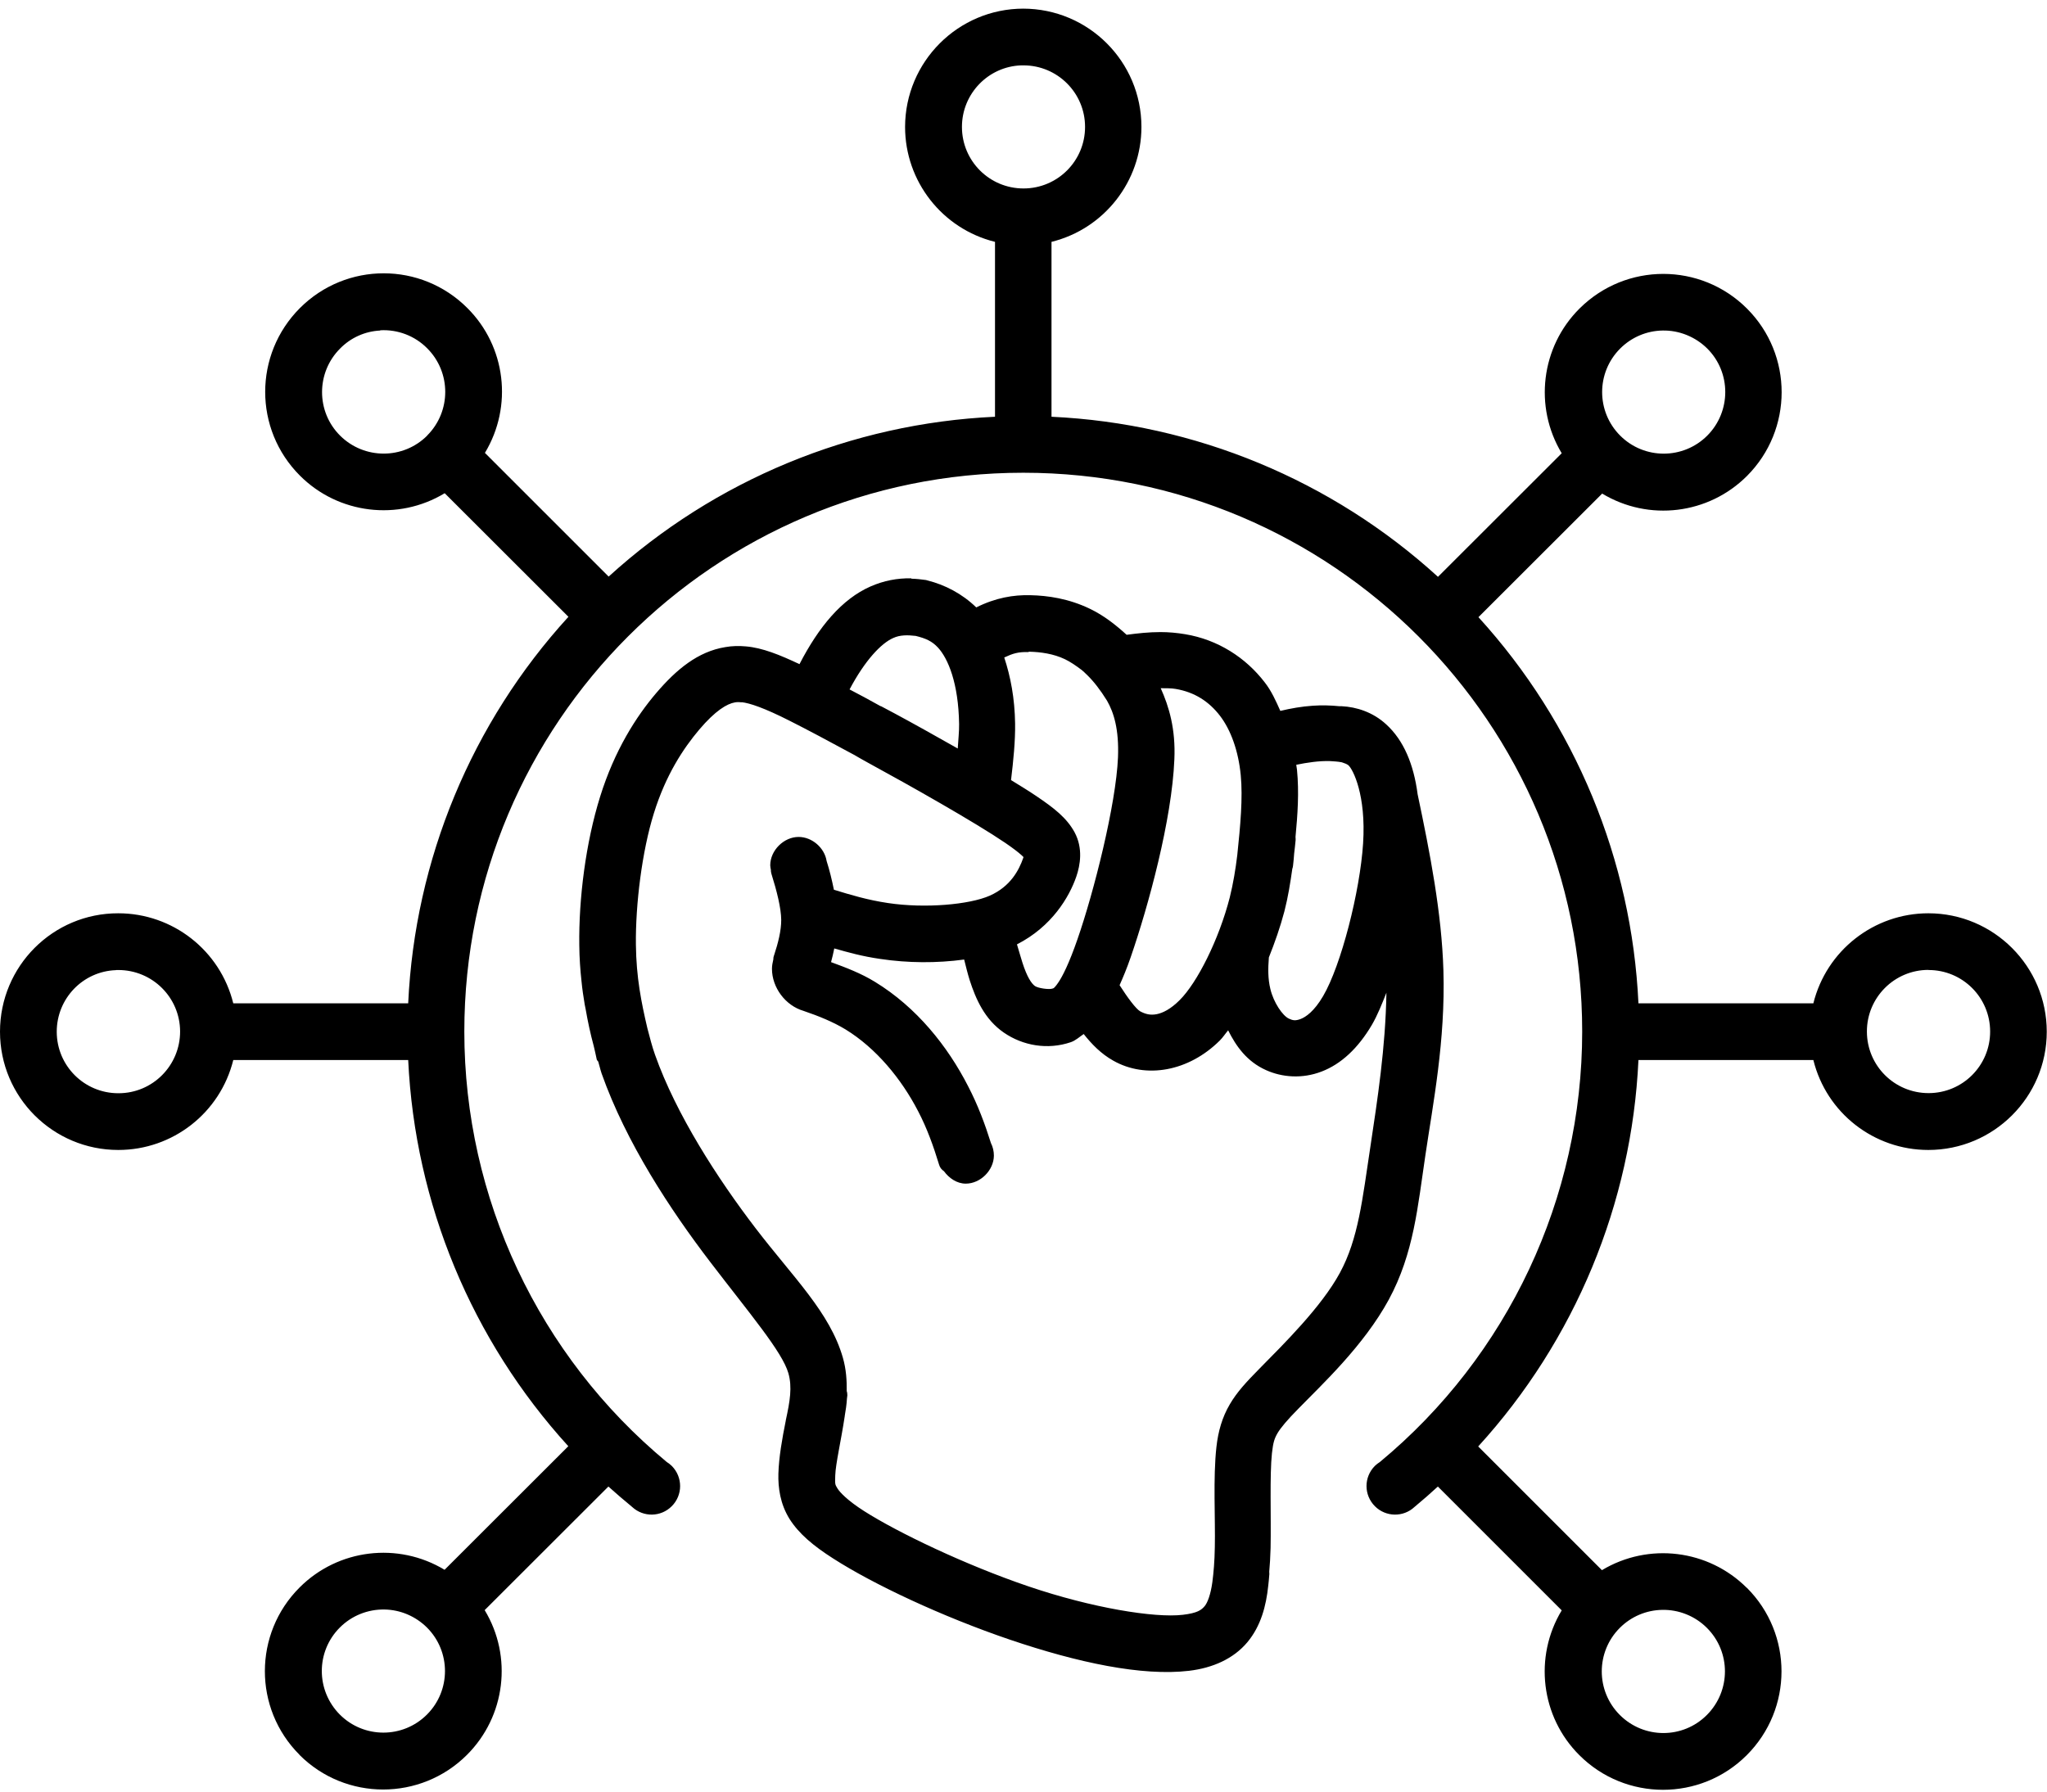 <svg xmlns="http://www.w3.org/2000/svg" xmlns:xlink="http://www.w3.org/1999/xlink" id="_&#x30EC;&#x30A4;&#x30E4;&#x30FC;_2" viewBox="0 0 165.94 145.33"><defs><style>.cls-1{fill:none;}.cls-2{clip-path:url(#clippath);}</style><clipPath id="clippath"><rect class="cls-1" width="165.94" height="145.33"></rect></clipPath></defs><g id="_&#x30EC;&#x30A4;&#x30E4;&#x30FC;_1-2"><g class="cls-2"><path d="M82.97.7c-5.3,0-9.59,4.3-9.6,9.59,0,4.41,3.01,8.26,7.29,9.32v14.18c-11.63.54-22.71,5.12-31.32,12.96l-10.03-10.03c2.28-3.78,1.7-8.63-1.42-11.74-3.75-3.76-9.82-3.76-13.58,0h0c-3.75,3.76-3.75,9.83,0,13.58,3.11,3.12,7.97,3.71,11.74,1.43l10.03,10.02c-7.86,8.61-12.45,19.69-12.99,31.34h-14.18c-1.06-4.29-4.91-7.3-9.32-7.3C4.29,74.04,0,78.34,0,83.65s4.3,9.59,9.59,9.59c4.42,0,8.26-3.01,9.32-7.29h14.18c.55,11.63,5.14,22.7,12.98,31.31l-10.03,10.02c-3.78-2.28-8.63-1.69-11.75,1.43-3.75,3.74-3.76,9.82-.01,13.57,0,0,0,.01,0,.01,3.74,3.74,9.82,3.74,13.57,0,3.13-3.12,3.72-7.97,1.44-11.74l10.03-10.02c.61.55,1.23,1.08,1.86,1.6.02.02.04.04.07.06.91.84,2.32.82,3.2-.06.91-.9.91-2.36.01-3.27-.13-.12-.26-.23-.41-.32h0c-10.39-8.61-16.41-21.41-16.41-34.9,0-25.02,20.29-45.31,45.31-45.31,25.03,0,45.31,20.29,45.31,45.31h0c0,13.49-6.01,26.29-16.4,34.9h0c-.15.09-.28.2-.41.32-.9.91-.9,2.36.01,3.27.88.88,2.3.9,3.2.06.02-.02.05-.04.07-.06.63-.52,1.23-1.05,1.83-1.6l10.04,10.04c-2.28,3.78-1.69,8.63,1.43,11.74,3.74,3.74,9.82,3.75,13.57,0s3.76-9.82.01-13.57c0,0-.01,0-.01,0-3.12-3.11-7.96-3.7-11.74-1.43l-10.03-10.03c7.85-8.61,12.45-19.69,12.99-31.33h14.18c1.06,4.29,4.91,7.29,9.32,7.29,5.3,0,9.6-4.3,9.6-9.59s-4.3-9.6-9.6-9.6c-4.41,0-8.26,3.02-9.32,7.3h-14.18c-.54-11.63-5.13-22.7-12.97-31.31l10.03-10.02c3.78,2.28,8.62,1.69,11.74-1.43,3.74-3.75,3.75-9.82,0-13.57-3.75-3.75-9.82-3.75-13.58,0-3.12,3.11-3.71,7.96-1.44,11.73l-10.03,10.02c-8.61-7.85-19.7-12.44-31.33-12.98v-14.18c4.28-1.06,7.29-4.91,7.29-9.32,0-5.3-4.3-9.59-9.6-9.59ZM82.78,5.3h.19c2.75,0,4.99,2.23,4.99,4.99s-2.23,4.99-4.99,4.99-4.99-2.23-4.99-4.99c0-2.69,2.13-4.9,4.81-4.99ZM30.82,26.78c1.42-.08,2.81.45,3.81,1.46,1.95,1.95,1.95,5.11.01,7.06,0,0-.01.01-.01.02-1.95,1.95-5.11,1.94-7.06,0s-1.95-5.11,0-7.06h0c.86-.88,2.02-1.4,3.25-1.46ZM134.77,26.8c1.35-.03,2.67.51,3.63,1.46,1.95,1.95,1.94,5.11,0,7.06h0c-1.95,1.95-5.11,1.95-7.06,0,0,0,0,0,0,0-1.95-1.95-1.95-5.11,0-7.06h0c.92-.92,2.15-1.44,3.44-1.46ZM73.87,46.89c-1.13-.02-2.23.19-3.3.66-2.32,1.02-4.19,3.26-5.76,6.3-1.59-.75-3.01-1.33-4.35-1.44-.56-.05-1.12-.04-1.67.06-2.22.36-3.97,1.82-5.59,3.72-1.63,1.91-3.38,4.65-4.55,8.4-1.17,3.74-1.74,8.28-1.69,12.05.01,1.05.08,2.01.18,2.92.06.65.16,1.28.26,1.89h0c.02.13.05.27.08.4.17.98.38,1.96.65,2.96.08.31.16.7.24,1.07,0,.02,0,.04.02.05.02.07.08.09.11.16.08.24.14.56.27.95,1.99,5.62,5.59,11.08,8.81,15.29,3.21,4.2,5.83,7.27,6.33,9.01.32,1.13.13,2.26-.21,3.82v.02c-.3,1.49-.56,2.97-.6,4.31h0c-.03,1.12.14,2.45.91,3.68.76,1.19,1.91,2.16,3.54,3.2,3.27,2.1,8.83,4.71,14.33,6.58,5.49,1.86,10.69,2.97,14.51,2.52,1.93-.23,3.61-.98,4.73-2.32,1.1-1.32,1.52-2.95,1.69-4.58.03-.24.07-.67.09-.95,0-.06,0-.11-.01-.18.05-.57.09-1.16.11-1.92.05-2.49-.08-5.94.11-7.69.1-.89.2-1.19.46-1.64.25-.42.77-1.05,1.7-1.99,1.86-1.91,5.27-5.07,7.31-8.82,2.04-3.77,2.35-7.58,2.97-11.72.61-4.14,1.63-9.27,1.46-14.98-.14-4.66-1.08-9.49-2.09-14.28-.32-2.45-1.14-4.38-2.54-5.66-1.09-1.01-2.43-1.42-3.62-1.48h0c-.16,0-.22,0-.19,0-.69-.07-1.41-.09-2.14-.04-.91.06-1.8.22-2.64.42-.36-.81-.72-1.62-1.27-2.32-1.53-1.99-3.78-3.46-6.46-3.9-.66-.11-1.32-.17-1.99-.17-.94,0-1.84.1-2.74.22-.87-.79-1.83-1.56-2.98-2.11-1.72-.83-3.42-1.07-4.81-1.1-1.38-.04-2.84.21-4.4.99-1.14-1.11-2.55-1.84-3.97-2.19-.04-.01-.07-.02-.1-.03-.34-.05-.8-.1-1.19-.11ZM73.29,51.52c.29-.02.6,0,.94.04.82.2,1.33.43,1.81.95.81.88,1.66,2.87,1.71,6.2.01.58-.07,1.31-.11,1.98-1.78-1.01-3.62-2.04-5.11-2.84-.4-.22-.75-.4-1.11-.59h-.03c-.94-.53-1.72-.94-2.52-1.36,1.24-2.35,2.57-3.75,3.54-4.17.28-.13.57-.19.88-.21ZM83.4,52.84c.97.02,2.01.17,2.93.61.42.2.91.53,1.38.89.07.06.11.1.11.1.01,0,.03.01.03.02.05.04.13.14.28.27.53.52,1.05,1.18,1.61,2.08h0c.55.96.98,2.32.89,4.6-.16,3.82-1.96,10.95-3.29,14.76-.66,1.91-1.21,3.01-1.56,3.51-.19.28-.31.4-.34.42-.03.03,0,.01-.14.06-.28.09-1.16-.04-1.4-.21h0c-.28-.2-.64-.72-1.02-1.91-.09-.27-.27-.91-.44-1.47,2.83-1.44,4.24-3.84,4.81-5.49.32-.93.56-2.3-.14-3.6-.64-1.17-1.66-1.96-3.08-2.92-.59-.4-1.32-.85-2.07-1.31.19-1.58.35-3.15.33-4.58-.03-2.07-.37-3.81-.88-5.36.71-.33,1.12-.46,1.97-.44ZM94.09,55.8c.44,0,.88,0,1.22.06,1.53.26,2.7,1.02,3.59,2.18.88,1.15,1.49,2.85,1.68,4.8.18,1.85-.03,4.11-.28,6.49-.14,1.16-.33,2.31-.61,3.44-.88,3.42-2.64,6.91-4.06,8.32-.73.73-1.36,1.04-1.86,1.14-.51.1-.91,0-1.34-.23-.35-.2-1.03-1.12-1.67-2.12.29-.66.58-1.34.89-2.24,1.45-4.19,3.35-11.17,3.55-16.07.11-2.46-.43-4.27-1.11-5.78ZM60.09,56.93c.68.07,1.87.47,3.94,1.52,1.39.7,3.21,1.67,5.2,2.75.38.22.78.45,1.13.64,3.45,1.88,8.67,4.83,11.13,6.5.6.41,1.03.74,1.3.98.08.07.13.12.18.17-.02.06,0,0-.02.07-.35,1-1.03,2.31-2.71,3.06-1.65.73-5.24,1.05-8.25.6-1.68-.25-3.06-.67-4.39-1.08-.16-.79-.35-1.58-.59-2.33-.17-1.07-1.18-1.95-2.27-1.95h0c-1.2,0-2.3,1.09-2.3,2.3h0c0,.13.03.23.05.35h0c0,.11.01.22.04.32.45,1.44.79,2.79.8,3.76,0,.87-.24,1.84-.59,2.9,0,0,0,0-.01.02-.03.08-.04.18-.04.28-.06.25-.11.51-.11.76,0,1.52,1.09,2.98,2.55,3.41,1.27.43,2.43.91,3.42,1.51,2.46,1.51,4.52,3.99,5.89,6.65.71,1.36,1.23,2.81,1.69,4.32.06.21.2.4.39.52.42.57,1.05,1.01,1.77,1.01,1.19,0,2.27-1.08,2.28-2.27h0c0-.35-.08-.71-.24-1.02-.48-1.53-1.05-3.07-1.85-4.61-1.67-3.26-4.18-6.4-7.55-8.46-1.14-.7-2.36-1.16-3.56-1.6.1-.35.18-.73.26-1.11,1.13.32,2.26.64,3.72.85,2.26.34,4.59.35,6.81.05.14.56.28,1.14.45,1.68.49,1.51,1.2,3.16,2.76,4.24,1.55,1.07,3.56,1.42,5.44.78.38-.13.7-.43,1.04-.66.65.82,1.4,1.6,2.4,2.16,2.63,1.49,6.1.89,8.64-1.64.24-.24.44-.55.67-.82.64,1.28,1.51,2.53,3.08,3.23,1.29.58,2.92.72,4.5.11,1.57-.6,2.95-1.88,4.07-3.78.45-.77.82-1.7,1.18-2.61-.07,4.45-.73,8.7-1.3,12.49-.65,4.29-.97,7.45-2.47,10.22-1.5,2.77-4.57,5.79-6.56,7.81-.99,1.01-1.77,1.83-2.37,2.86-.61,1.04-.94,2.18-1.08,3.45-.28,2.49-.08,5.89-.13,8.1-.02,1.23-.1,2.08-.2,2.86-.14,1.03-.4,1.67-.61,1.93-.28.34-.61.58-1.79.72-2.28.27-7.37-.56-12.49-2.3-5.13-1.74-10.63-4.38-13.34-6.11-1.35-.86-1.96-1.52-2.15-1.82-.22-.35-.21-.36-.19-1.07.03-.95.47-2.81.77-4.81v-.02c.08-.45.15-.92.18-1.42,0-.04.02-.1.03-.24,0-.12-.01-.24-.05-.35h0c.01-.86-.04-1.76-.31-2.7-1.05-3.68-4.04-6.53-7.09-10.52-3.06-4-6.43-9.21-8.14-14.05-.24-.67-.42-1.39-.62-2.15-.49-2.09-.9-4.11-.93-6.77-.04-3.24.49-7.57,1.46-10.67.97-3.11,2.38-5.24,3.68-6.78,1.3-1.53,2.24-2.09,2.89-2.2.17-.03.33-.03.55,0ZM107.82,61.71c.34.02.65.04.91.09.05,0,.2.07.38.13.1.06.18.09.2.12.37.33,1.44,2.41,1.19,6.32-.25,3.92-1.79,9.92-3.24,12.39-.73,1.25-1.41,1.7-1.82,1.86-.43.16-.64.12-.96-.03-.5-.23-1.24-1.3-1.5-2.41-.2-.83-.19-1.64-.12-2.55.48-1.2.92-2.45,1.26-3.74.3-1.17.48-2.31.64-3.44.03-.08.05-.17.06-.26.04-.35.07-.68.09-.98h0c.03-.32.09-.69.12-1.1,0-.08,0-.17-.01-.25.17-1.79.3-3.62.12-5.45-.02-.15-.04-.26-.06-.4.86-.18,1.87-.33,2.74-.3ZM9.41,78.65h.18c2.76,0,5,2.22,5.01,4.98h0c0,2.77-2.23,5.01-4.99,5.01h-.02c-2.76,0-4.99-2.23-4.99-4.99h0c0-2.69,2.12-4.9,4.81-4.99ZM156.34,78.65c2.76,0,4.99,2.23,4.99,4.99s-2.23,4.99-4.99,4.99h0c-2.76,0-4.99-2.22-5-4.98v-.02c0-2.75,2.23-4.99,4.99-4.99h.01ZM31.16,130.5c1.3.02,2.53.55,3.45,1.46,1.95,1.95,1.95,5.11,0,7.06t0,0c-1.95,1.95-5.11,1.95-7.06,0h0c-1.95-1.96-1.95-5.11,0-7.06t0,0c.96-.96,2.26-1.48,3.61-1.46ZM134.74,130.53c1.35-.03,2.67.5,3.63,1.46,1.95,1.95,1.95,5.1,0,7.06s-5.11,1.95-7.06,0h0c-1.95-1.95-1.95-5.11,0-7.06.92-.92,2.15-1.44,3.44-1.46Z"></path></g></g></svg>